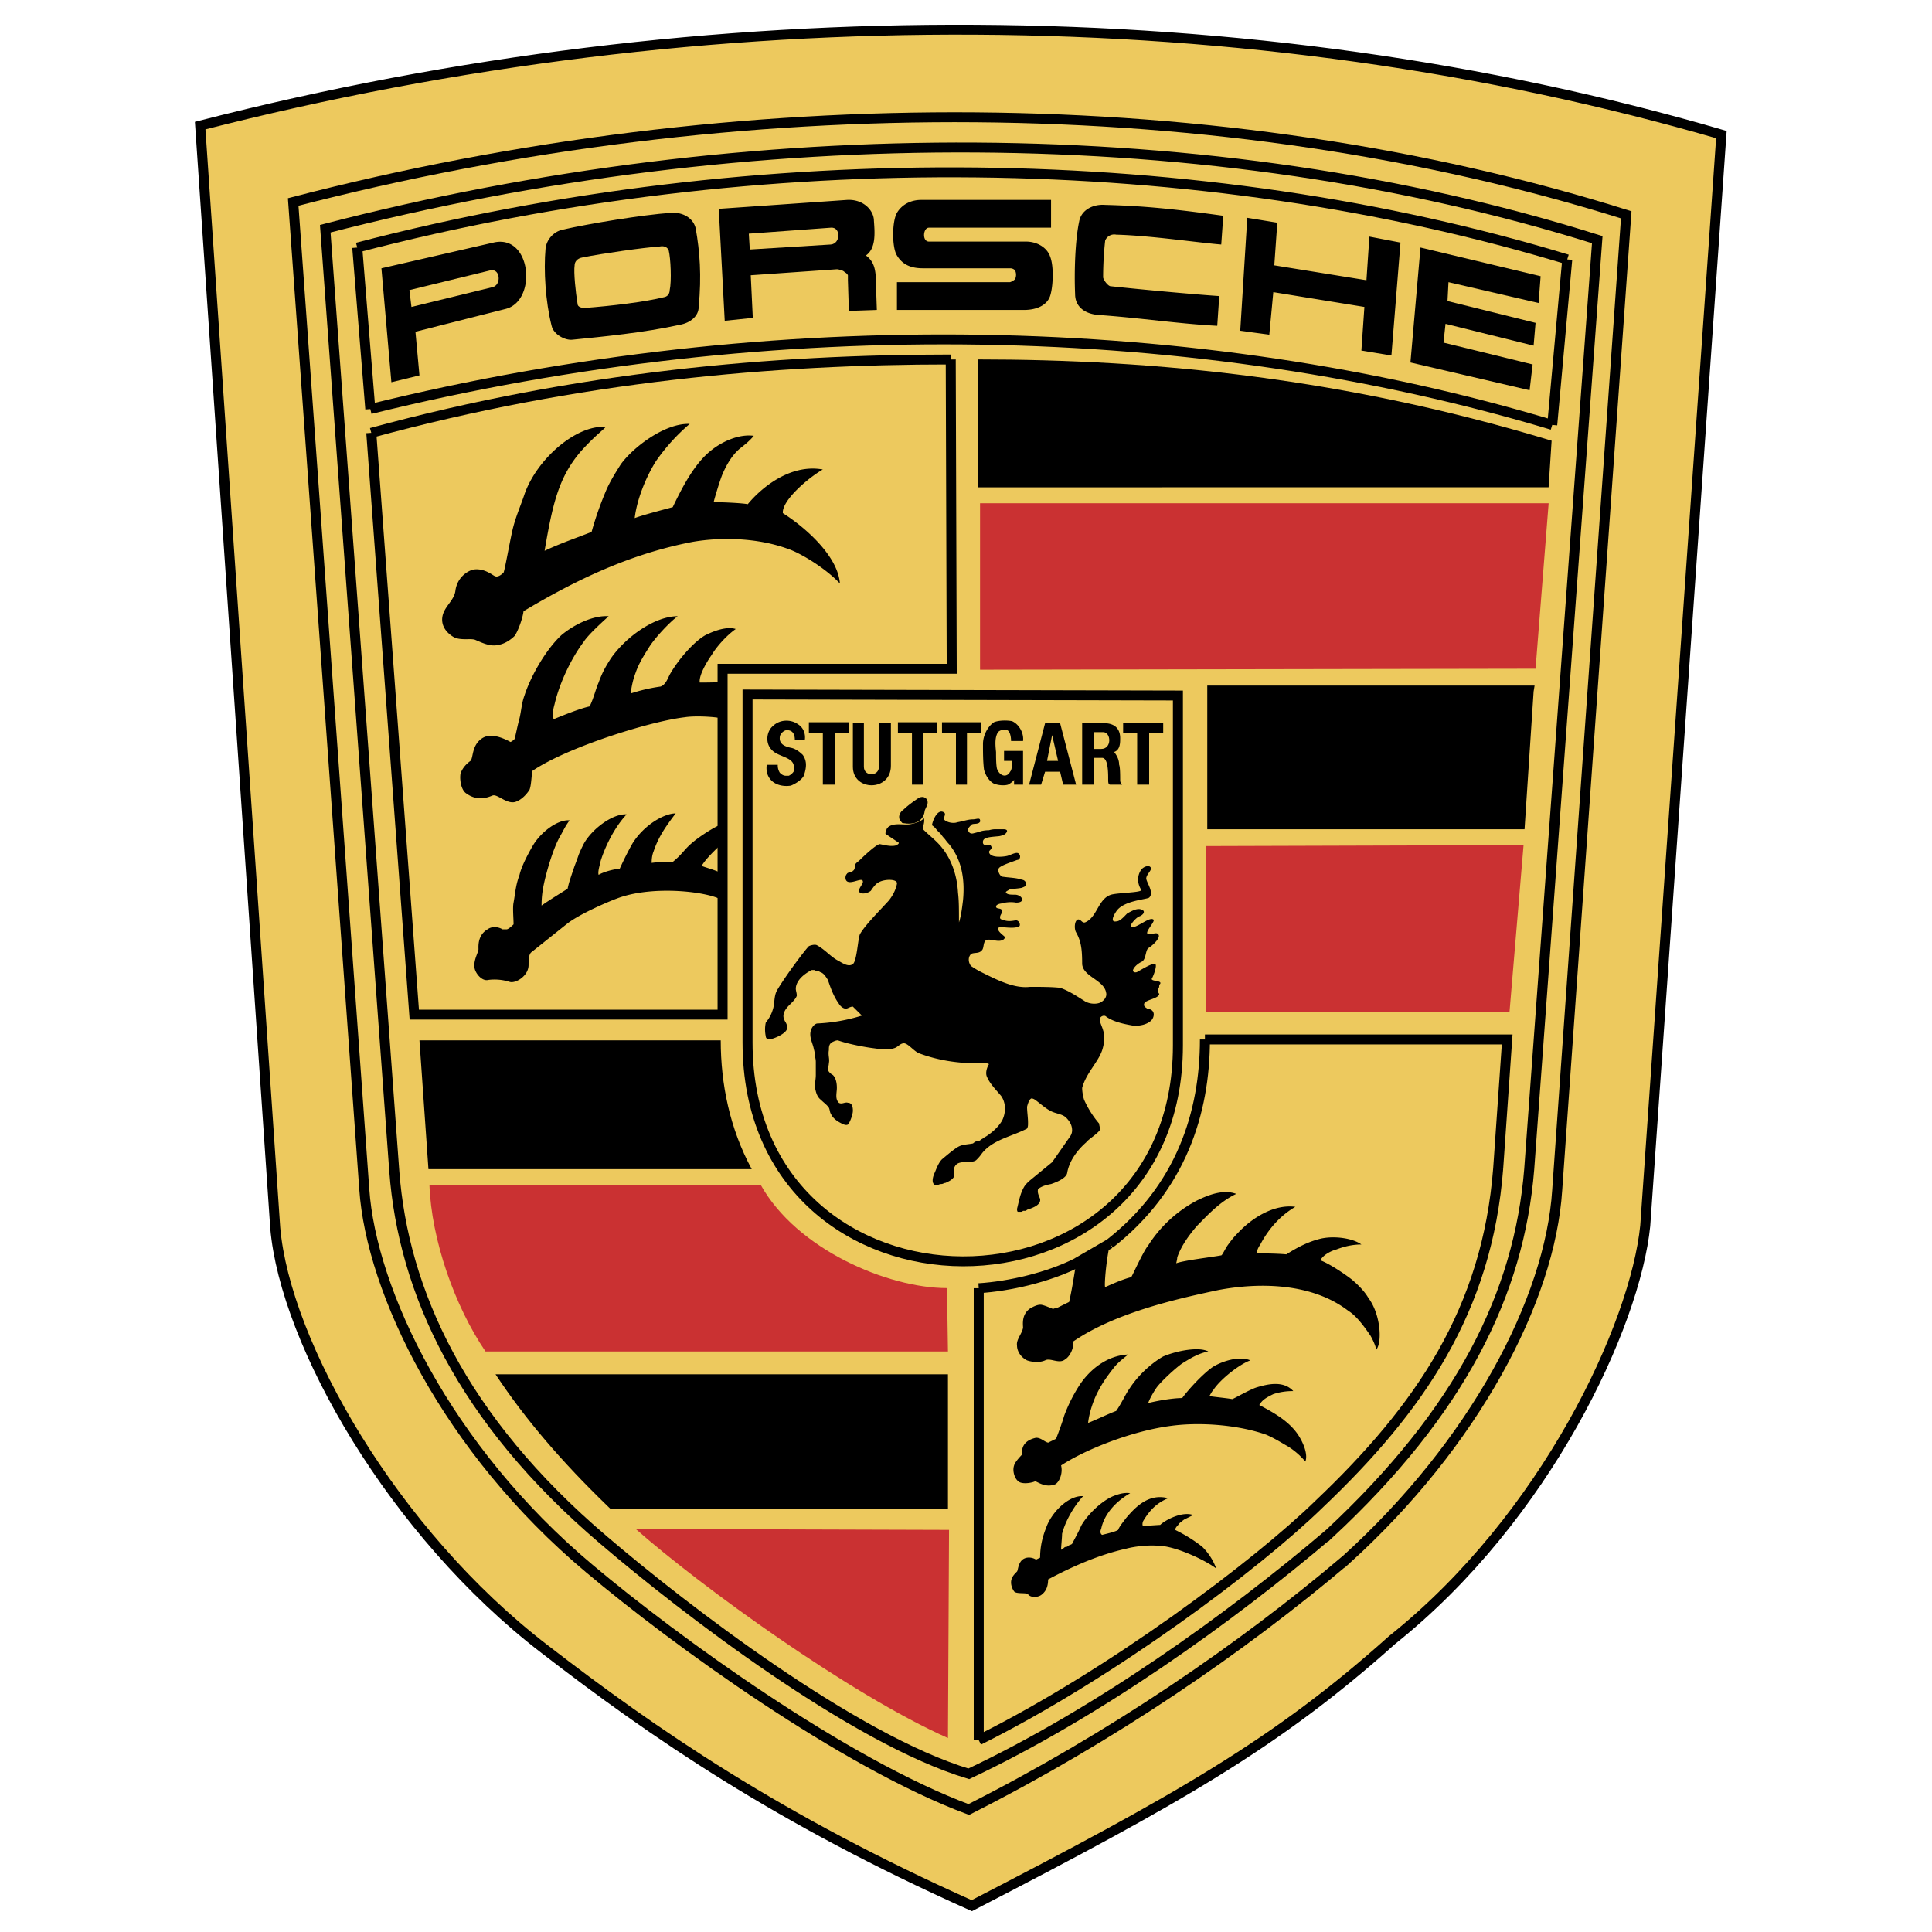 <svg xmlns="http://www.w3.org/2000/svg" width="100" height="100" viewBox="0 0 100 99"><path style="fill-rule:evenodd;fill:#edc95e;fill-opacity:1;stroke-width:1;stroke-linecap:butt;stroke-linejoin:miter;stroke:#000;stroke-opacity:1;stroke-miterlimit:4" d="M139.103 164.496c-11.504 10.403-21.305 16.007-42 26.806-19.3-8.704-31.8-17.401-42.701-25.9-15.1-11.704-25.904-30.803-26.9-42.5l-7.5-111.205c50.895-13.197 105.101-12.9 152.002.906l-7.607 110.093c-.995 10.007-9.899 29.403-25.294 41.8Zm0 0" transform="scale(.518 .513)"/><path style="fill-rule:evenodd;fill:#edc95e;fill-opacity:1;stroke-width:1;stroke-linecap:butt;stroke-linejoin:miter;stroke:#000;stroke-opacity:1;stroke-miterlimit:4" d="M134.497 156.401c-10.396 8.902-23.394 17.896-37.695 25.199-12.5-4.699-29.305-16.997-37.9-24.3-14.3-12.1-21.802-28.001-22.503-38.297l-7.102-99.6c44.6-11.704 92.904-11.506 133.2 1.295l-6.898 98.404c-.701 11.095-8.3 25.595-21.102 37.3Zm0 0" transform="scale(.518 .513)"/><path style="fill-rule:evenodd;fill:#edc95e;fill-opacity:1;stroke-width:1;stroke-linecap:butt;stroke-linejoin:miter;stroke:#000;stroke-opacity:1;stroke-miterlimit:4" d="M132.8 153.797c-9.898 8.506-23.197 18.101-35.998 24.201-11.505-3.495-28.4-16.601-36.505-23.6-14.196-12.2-20-25.1-20.898-37.2L32.501 22.1c42.4-11.103 88.697-11.103 127.101 1.105l-6.8 93.796c-1.003 12.497-6.8 24.4-20.001 36.797Zm0 0" transform="scale(.518 .513)"/><path style="fill:none;stroke-width:1;stroke-linecap:butt;stroke-linejoin:miter;stroke:#000;stroke-opacity:1;stroke-miterlimit:4" d="M35.697 24.003 37.002 40.3m0 0c40.5-10.098 82.9-9.1 118.1 1.599m0 0 1.5-16.7m0 0c-36.505-11.202-80.699-11.796-120.905-1.196" transform="scale(.518 .513)"/><path style="stroke:none;fill-rule:evenodd;fill:#000;fill-opacity:1" d="m70.621 15.387-4.715-.766-.207 2.203-1.504-.203.364-5.848 1.554.254-.156 2.207 4.77.77.152-2.258 1.61.309-.47 5.847-1.554-.257Zm-22.848-2c-.57 0-1.039-.153-1.347-.664-.262-.41-.262-1.746 0-2.207.308-.512.828-.668 1.242-.668h6.734v1.437h-6.32c-.309 0-.363.719 0 .719h5.027c.57 0 1.086.309 1.243.77.207.511.156 1.59 0 2.05-.157.461-.672.719-1.348.719h-6.578v-1.438h5.855a.706.706 0 0 0 .258-.152.545.545 0 0 0 0-.46.35.35 0 0 0-.258-.106Zm-3.886.617v-.258a.347.347 0 0 0-.157-.152c-.07-.07-.136-.102-.207-.102a.456.456 0 0 0-.207-.055l-4.457.31.106 2.206-1.453.152-.309-5.796 6.633-.461c.879-.051 1.398.566 1.398 1.078.051.668.102 1.437-.414 1.797.414.304.516.714.516 1.382l.05 1.438-1.449.05Zm0 0"/><path style="stroke:none;fill-rule:evenodd;fill:#edc95e;fill-opacity:1" d="m38.809 12.414-.051-.82 4.246-.309c.52-.05.52.82 0 .871Zm0 0"/><path style="stroke:none;fill-rule:evenodd;fill:#000;fill-opacity:1" d="M29.121 11.387c1.344-.309 4.145-.77 5.594-.871.672-.051 1.191.308 1.297.82.207 1.18.308 2.41.152 4.05 0 .466-.414.825-.984.927-1.864.41-3.989.613-5.543.769-.364.05-.985-.258-1.086-.719-.313-1.23-.418-2.87-.313-4 .051-.46.414-.875.883-.976Zm0 0"/><path style="stroke:none;fill-rule:evenodd;fill:#edc95e;fill-opacity:1" d="M30.258 15.441c-.153 0-.363-.054-.363-.207-.102-.613-.207-1.64-.153-2 0-.152.102-.359.414-.41 1.035-.207 3.16-.511 3.989-.566.257-.051.414.055.468.207.102.41.153 1.59.051 2.05 0 .106-.05.31-.262.36-1.035.258-2.746.46-4.144.566Zm0 0"/><path style="stroke:none;fill-rule:evenodd;fill:#000;fill-opacity:1" d="M57.773 11.645a.506.506 0 0 0-.57.308 17.326 17.326 0 0 0-.105 1.899c0 .101.207.41.363.46 1.398.153 4.144.41 5.648.512l-.105 1.54c-1.969-.102-3.988-.41-6.164-.563-.676-.055-1.192-.414-1.192-1.078-.05-1.13 0-2.77.207-3.746.102-.614.727-.922 1.348-.872 1.969.051 3.524.204 6.113.563l-.105 1.488c-1.242-.101-3.625-.46-5.438-.511Zm-38.03 1.742.515 5.898 1.453-.355-.207-2.258 4.66-1.18c1.66-.41 1.348-3.898-.621-3.437Zm0 0"/><path style="stroke:none;fill-rule:evenodd;fill:#edc95e;fill-opacity:1" d="m21.297 15.387-.106-.871 4.196-1.024c.52-.105.57.77.105.871Zm0 0"/><path style="stroke:none;fill-rule:evenodd;fill:#000;fill-opacity:1" d="m74.82 16.262-.105.972 4.613 1.13-.156 1.335-6.168-1.437.52-5.95 6.218 1.485-.105 1.387-4.664-1.079-.051.977 4.558 1.129-.101 1.18Zm0 0"/><path style="fill:none;stroke-width:1;stroke-linecap:butt;stroke-linejoin:miter;stroke:#000;stroke-opacity:1;stroke-miterlimit:4" d="m95 35.297.098 31.207H72.202v15.695M95 35.297c-17.702 0-37.198 1.705-57.9 7.402m35.102 39.5v19.198H41.397L37.1 42.699" transform="scale(.518 .513)"/><path style="stroke:none;fill-rule:evenodd;fill:#000;fill-opacity:1" d="M37.41 36.727c0-.102-1.347-.204-1.969-.102-1.761.203-6.062 1.54-7.875 2.77-.054.101-.054.718-.156.976-.156.254-.414.512-.676.613-.464.207-.984-.41-1.242-.308-.258.105-.777.308-1.347-.102-.258-.152-.364-.668-.31-1.027.102-.305.31-.512.517-.664.156-.156.05-.82.62-1.18.415-.258.985-.05 1.454.203a.727.727 0 0 0 .207-.152c.05-.156.156-.719.258-1.078.105-.461.105-.77.257-1.18.313-.973 1.09-2.36 1.918-3.129.676-.562 1.66-1.027 2.438-.972-.106.101-1.04.921-1.297 1.332-.621.82-1.242 2.101-1.504 3.23-.101.36-.101.516-.05.77.62-.254 1.398-.563 1.867-.664.207-.415.308-.876.464-1.235.207-.562.364-.82.621-1.23.778-1.13 2.282-2.203 3.473-2.203-.414.304-1.191 1.125-1.504 1.64-.258.41-.515.82-.672 1.281-.156.41-.207.72-.261 1.079a9.027 9.027 0 0 1 1.554-.36c.262-.101.364-.41.47-.617.464-.82 1.292-1.742 1.862-2.05.414-.204 1.09-.462 1.555-.31-.516.36-1.035.977-1.242 1.337-.258.359-.676 1.074-.621 1.433.414 0 .93 0 1.14-.05l.051 1.949v-2.102Zm0 0"/><path style="stroke:none;fill-rule:evenodd;fill:#000;fill-opacity:1" d="M32.125 23.543c.621-.871 2.277-2.152 3.574-2.102a10.11 10.11 0 0 0-1.761 1.95c-.57.922-.985 2.05-1.086 2.925.414-.156 1.398-.414 1.968-.566.516-1.078 1.137-2.258 1.97-2.922.57-.465 1.448-.875 2.226-.77-.207.255-.465.462-.727.665-.414.359-.672.82-.879 1.285-.156.36-.469 1.433-.469 1.484.57 0 1.555.055 1.762.106.676-.82 2.176-2.106 3.887-1.797-.723.41-2.125 1.59-2.07 2.258 1.136.718 2.847 2.207 2.953 3.64-.778-.82-2.075-1.59-2.696-1.793-1.554-.566-3.418-.617-4.922-.36-3.214.614-6.011 1.95-8.757 3.59-.051.41-.309 1.079-.465 1.282-.207.207-.52.41-.828.46-.418.106-.832-.1-1.192-.253-.21-.105-.777.05-1.14-.156-.262-.153-.676-.512-.57-1.074.1-.516.62-.825.671-1.336.106-.72.676-1.028.934-1.079.312-.05.62.051.879.207.105.051.21.153.312.153.156 0 .313-.152.363-.203.051-.051.313-1.54.465-2.207.157-.668.414-1.23.621-1.848.625-1.793 2.645-3.59 4.2-3.488-.051.105-.57.465-1.297 1.285-1.14 1.332-1.45 2.719-1.863 5.129.878-.41 1.656-.668 2.433-.977.207-.75.469-1.484.777-2.203.207-.46.47-.875.727-1.285Zm0 0"/><path style="stroke:none;fill-rule:evenodd;fill:#ca3132;fill-opacity:1" d="m79.48 34.113-28.753.051v-8.617h29.43Zm0 0"/><path style="stroke:none;fill-rule:evenodd;fill:#000;fill-opacity:1" d="M57.46 63.863c-.206.82-.312 2.207-.257 2.258.465-.207.93-.41 1.348-.516.05-.05.62-1.332.879-1.64a6.706 6.706 0 0 1 2.488-2.309c.621-.308 1.398-.613 2.07-.36-.879.411-1.554 1.18-2.02 1.642-.363.414-.827 1.027-1.034 1.644 0 .102-.055.305-.055.305.418-.153 1.762-.305 2.332-.41.055 0 .207-.356.363-.563.156-.207.262-.36.52-.617.672-.715 1.812-1.484 2.953-1.332-.621.36-1.297.972-1.813 1.95-.105.151-.207.358-.156.46.156 0 .984 0 1.504.05.566-.359 1.137-.663 1.813-.82.726-.152 1.656 0 2.07.31-.465 0-.88.1-1.293.257-.207.05-.676.254-.828.562.414.153 1.136.618 1.605.977.309.254.672.613.88.973.62.82.726 2.257.413 2.668a3.167 3.167 0 0 0-.308-.72c-.313-.46-.727-1.027-1.141-1.28-1.867-1.438-4.559-1.489-6.734-1.079-1.918.41-5.286 1.13-7.516 2.668.055.309-.156.77-.414.922-.309.258-.777-.101-1.035.051-.364.156-.778.055-.934 0-.308-.152-.52-.46-.52-.77-.05-.304.262-.613.313-.921 0-.153-.101-.72.414-1.028.106-.05.363-.203.57-.152.208.05.415.152.57.207a.888.888 0 0 1 .208-.055c.07-.03.137-.066.207-.101l.207-.102c.07-.035.14-.07.207-.101.156-.668.262-1.387.363-2.004Zm0 0"/><path style="fill:none;stroke-width:1;stroke-linecap:butt;stroke-linejoin:miter;stroke:#000;stroke-opacity:1;stroke-miterlimit:4" d="M107.5 126.496c-2.797 1.402-6.597 2.308-9.703 2.506m0 0v45.6m51.906-57.7c-1.1 14.3-7.803 24.2-17.905 33.894-6.197 6.1-20.695 17.104-34.001 23.806m22.602-70.7H150.6l-.897 13m-29.304-13c0 7.394-2.398 14.994-9.5 20.6m0 0-3.4 1.994" transform="scale(.518 .513)"/><path style="stroke:none;fill-rule:evenodd;fill:#000;fill-opacity:1" d="M57.773 72.531c.258-.36.516-.922.672-1.129.52-.82 1.297-1.433 1.762-1.691.727-.309 1.867-.512 2.332-.258-.52.102-.934.36-1.348.617-.363.254-1.14.973-1.347 1.282-.207.308-.364.617-.414.77.62-.153 1.347-.259 1.761-.259.258-.36.985-1.18 1.555-1.59.465-.304 1.399-.613 1.969-.359-.57.207-1.555.977-1.918 1.54-.102.105-.156.257-.207.308.312.05.883.101 1.191.156.055 0 .934-.516 1.297-.617.52-.153 1.348-.36 1.863.203a3.17 3.17 0 0 0-1.035.156c-.414.203-.57.309-.726.563.777.41 1.61.875 2.074 1.644.156.254.465.871.312 1.281a3.972 3.972 0 0 0-.882-.77c-.364-.206-.672-.41-1.141-.616-1.45-.512-3.418-.664-4.922-.461-2.02.258-4.457 1.23-5.7 2.05.106.41-.1.876-.308.977-.52.203-.933-.156-1.039-.156-.101.055-.515.156-.777.055-.258-.106-.414-.567-.309-.875.051-.204.414-.563.414-.563-.05-.512.258-.77.723-.871.262 0 .418.203.625.254l.414-.203c.156-.41.309-.82.414-1.18a7.991 7.991 0 0 1 .828-1.64c.52-.77 1.399-1.489 2.489-1.54-.313.254-.52.41-.727.664-.363.461-.621.82-.879 1.336-.207.41-.414 1.024-.469 1.54.414-.157 1.04-.465 1.453-.618Zm-.156 4.41c.258-.101.57-.203.88-.152-.724.41-1.349 1.078-1.5 1.848-.056.101-.056.254.05.308.207-.054.672-.156.828-.257.05-.157.258-.41.414-.618.52-.613 1.191-1.28 2.176-1.023-.621.254-.985.664-1.293 1.18-.05.101-.05.253 0 .253.156 0 .777-.05.879-.05.261-.254 1.14-.72 1.71-.512-.07.035-.136.066-.206.102-.07.035-.137.07-.207.101a.741.741 0 0 0-.207.156.347.347 0 0 0-.157.153c-.05.05-.156.156-.156.257.52.258.934.512 1.399.872.207.207.52.566.726 1.129-.52-.41-2.125-1.18-3.004-1.18-.57-.051-1.297.05-1.66.152-1.398.309-2.797.926-4.039 1.59 0 .258-.055.566-.313.77-.156.156-.57.207-.726 0-.05-.102-.621 0-.723-.153 0 0-.156-.203-.156-.46 0-.259.156-.41.309-.567.054-.05.054-.512.363-.664.207-.106.469-.051.621.05.07-.035.14-.07.21-.101 0-.516.102-1.027.31-1.54.257-.769 1.14-1.694 1.917-1.644-.519.567-.933 1.336-1.09 1.95 0 .207-.05.617-.05.824a.598.598 0 0 0 .156-.106c.035-.035.086-.05.156-.05a.64.64 0 0 1 .153-.102c.035 0 .07-.02.105-.05.106-.208.363-.669.465-.927.313-.562 1.04-1.28 1.66-1.539Zm0 0"/><path style="stroke:none;fill-rule:evenodd;fill:#ca3132;fill-opacity:1" d="M39.379 60.836c1.863 3.336 6.578 5.336 9.637 5.336l.05 3.281H25.13c-1.606-2.36-2.797-5.797-2.902-8.617Zm0 0"/><path style="fill:none;stroke-width:1;stroke-linecap:butt;stroke-linejoin:miter;stroke:#000;stroke-opacity:1;stroke-miterlimit:4" d="M74.697 104.199c0 29.402 43.003 29.402 43.003.305m-43.003-.305V69.1l43.003.1v35.304" transform="scale(.518 .513)"/><path style="stroke:none;fill-rule:evenodd;fill:#000;fill-opacity:1" d="M45.906 46.219c.258-.258.469-.668.52-.977.05-.258-.676-.258-.985-.05-.105.05-.261.257-.363.41-.105.101-.414.207-.57.101-.156-.152.156-.41.156-.562 0-.258-.52.101-.777 0-.157-.051-.157-.309-.051-.41.05-.106.258-.051.309-.157.105-.05.105-.203.105-.304.05-.106.152-.157.258-.258.312-.309.879-.82 1.035-.82.262.05.621.152.883.05.05-.05.156-.101.05-.152l-.62-.414c-.036-.031-.036-.067 0-.102v-.101c.035-.035.05-.07.05-.102.035 0 .051-.02.051-.05.313-.258.777-.106 1.14-.157.313-.05.571-.152.727-.309.051.208-.05.36-.05.567.257.254.515.46.722.668.727.715 1.04 1.691 1.09 2.613.05.41.05.82.05 1.54.106-.31.157-.72.208-1.13.105-1.074-.051-2.101-.723-2.922-.07-.07-.14-.156-.21-.257a1.697 1.697 0 0 1-.208-.258c-.066-.067-.137-.137-.207-.203a.9.9 0 0 0-.258-.258c.051-.305.313-.871.621-.664.157.101-.101.304.051.41.211.152.52.152.625.102.309-.051.57-.153.828-.153.157 0 .364-.105.364.05.05.052-.055.153-.106.153-.101.051-.309 0-.363.102-.102.105-.153.156-.153.258.051.152.153.203.31.152.136-.031.257-.066.362-.102.137-.035.278-.05.414-.05a1.15 1.15 0 0 1 .364-.051h.363c.309 0 .207.152.102.254a.988.988 0 0 1-.31.105c-.519.051-.882.051-.831.36.055.203.363 0 .418.152.101.152-.106.207-.106.309.051.308.676.257.934.203.207-.051.516-.254.621-.102.106.102.05.309-.105.309-.258.101-.774.258-.93.41-.106.152.05.46.207.46.363.052.723.052.984.157.102 0 .207.102.207.203 0 .153-.105.153-.207.207-.207.051-.52.051-.675.102-.051.05-.207.101-.153.152.051.106.258.106.465.106.156 0 .363.101.363.254 0 .101-.105.156-.312.156-.309-.055-.621 0-.778.05-.05 0-.257.051-.257.153 0 .152.258.05.312.207.051.101-.105.203-.105.36 0 .066.035.1.105.1.207.102.414.102.672.052.207-.051.313.257.207.308-.258.153-.934 0-1.035.051-.207.152.309.46.309.512 0 .05-.102.156-.153.156-.262.102-.625-.105-.832 0-.156.102-.101.41-.207.512-.156.203-.414.101-.57.203-.153.156-.153.41 0 .617.156.102.312.207.52.309.827.41 1.71.87 2.538.77.465 0 1.141 0 1.555.05.465.152.984.512 1.242.668.207.152.57.203.828.101.207-.101.364-.308.313-.511-.106-.668-1.191-.825-1.242-1.489 0-.77-.055-1.18-.313-1.64-.101-.156-.101-.617.106-.668.152 0 .207.203.36.152.624-.254.675-1.23 1.347-1.433.363-.106 1.66-.106 1.554-.258-.257-.41-.156-.82 0-1.028.106-.152.364-.253.47-.152.151.152-.208.36-.208.613.05.258.414.72.152.977-.152.102-1.347.152-1.707.719-.207.308-.261.562 0 .511.207 0 .414-.257.57-.41.36-.207.622-.308.829-.152.101.101-.05.254-.207.305-.156.054-.52.464-.414.515.152.203.93-.515 1.136-.36.157.052-.359.563-.308.72.101.152.465-.106.57.05.156.153-.261.563-.52.72-.156.151-.1.612-.363.714-.308.156-.464.414-.414.465 0 .05.106.101.207.05.364-.206.778-.46.934-.41.102.051-.05.512-.156.72-.157.202.52.1.414.304-.035.035-.051.07-.051.105 0 .067-.016.118-.05.153v.152c0 .035.015.07.05.105 0 .254-.727.305-.777.512-.051.153.105.207.156.258.465.05.363.461.207.613-.207.207-.621.309-.984.258-.258-.05-.934-.152-1.348-.46-.106-.106-.313 0-.313.1-.05.153.106.41.157.618.105.305.05.715-.051 1.023-.207.618-.828 1.18-1.035 1.95 0 .207.05.46.101.617.207.46.469.87.778 1.23 0 .102.05.203.05.309-.101.203-.62.512-.722.664-.469.41-.883.976-.985 1.594-.054.254-.52.46-.832.562-.257.05-.465.102-.672.258-.05.203.051.36.106.512.05.308-.363.46-.676.562-.035.035-.07.055-.101.055h-.106c-.035.031-.07.05-.101.05h-.157c-.054 0-.054-.105-.054-.156.105-.41.156-.77.363-1.129.055-.101.156-.203.262-.304l1.191-.977.93-1.332a.553.553 0 0 0 .105-.308c0-.258-.105-.461-.312-.668-.207-.203-.567-.203-.828-.36-.309-.152-.778-.613-.88-.613-.156-.105-.261.203-.312.41 0 .254.05.563.05.82 0 .153 0 .204-.05.31-.777.41-1.762.562-2.332 1.28a2.259 2.259 0 0 1-.308.36c-.313.203-.883-.051-1.09.308-.102.153 0 .36-.051.512 0 .102-.207.258-.363.309a.227.227 0 0 1-.157.05c-.035.036-.086.051-.156.051a.374.374 0 0 0-.152.05h-.156c-.208-.1-.106-.46 0-.667.101-.254.207-.512.363-.664.308-.258.672-.566.879-.668.207-.102.468-.102.726-.152a.598.598 0 0 1 .157-.106.461.461 0 0 0 .207-.05.64.64 0 0 1 .152-.102.569.569 0 0 1 .156-.102c.313-.207.621-.465.832-.82.207-.414.207-.926-.054-1.285-.258-.309-.57-.614-.723-.973-.106-.207 0-.516.101-.668 0 0-.101-.05-.156-.05-1.191.05-2.383-.102-3.469-.512-.261-.106-.57-.516-.777-.516-.207 0-.312.207-.52.258-.312.101-.671.05-1.035 0-.414-.051-1.297-.207-1.867-.41-.101 0-.207.05-.308.101-.157.102-.157.258-.157.41-.05.258.051.461 0 .668 0 .102-.05.258-.05.36a.6.6 0 0 0 .257.254c.157.156.207.414.207.668 0 .257-.105.566.102.77.156.1.312-.052.469 0 .207 0 .258.206.258.41 0 .206-.157.616-.258.718-.106.05-.207 0-.313-.05-.207-.102-.465-.259-.57-.512-.05-.055-.05-.208-.102-.31-.105-.155-.261-.257-.414-.41-.207-.155-.261-.41-.312-.667 0-.203.05-.41.05-.617V54.477a.946.946 0 0 0-.05-.309c0-.137-.016-.258-.051-.36-.05-.308-.258-.617-.156-.972.05-.156.156-.309.312-.36a9.134 9.134 0 0 0 2.332-.41l-.468-.464c-.157 0-.258.105-.364.105-.156 0-.308-.156-.363-.258-.258-.36-.414-.77-.566-1.23-.106-.157-.211-.36-.418-.41a.135.135 0 0 0-.102-.051h-.105a.135.135 0 0 0-.102-.051h-.105c-.415.203-.829.563-.829.973 0 .101.051.207.051.36-.05.151-.207.308-.363.46-.102.102-.258.258-.309.46-.05.157 0 .31.102.466.055.101.105.254.055.355-.106.258-.727.516-.934.516-.05 0-.156-.05-.156-.156a1.692 1.692 0 0 1 0-.715 1.87 1.87 0 0 0 .363-.668c.105-.309.05-.668.207-.977.414-.718 1.45-2.101 1.66-2.308.102-.051.309-.102.414-.051.465.258.723.617 1.137.82.262.156.52.309.727.156.207-.156.257-1.285.363-1.539.258-.46.933-1.129 1.398-1.64Zm8.188-6.774-.207.668h-.621l.828-3.18h.777l.828 3.18h-.672l-.156-.668Zm-1.762-1.59Zm-.207-.562c-.207-.05-.363 0-.469.102-.152.257-.152.562-.101 1.027 0 .254 0 .664.05.871.157.41.52.46.676.152.102-.101.102-.36.102-.562h-.414v-.516h.984v1.746h-.465v-.258c0 .051-.207.208-.312.258-.156.051-.465.051-.727-.05-.207-.102-.414-.36-.515-.72-.055-.41-.055-.921-.055-1.331 0-.465.262-.926.57-1.13.262-.105.676-.105.934-.054.363.156.62.617.57 1.027h-.621c0-.203-.05-.511-.207-.562Zm-10.828-.309c.258.153.414.461.36.82h-.516c0-.343-.141-.511-.414-.511-.157 0-.364.203-.364.36-.05.41.364.511.621.562.207.05.414.207.57.36.208.308.208.616.051 1.077-.101.203-.414.41-.671.512-.313.05-.676 0-.934-.203-.258-.207-.363-.516-.313-.875h.57a.71.71 0 0 0 .106.41c.051.05.157.156.309.156h.156a.598.598 0 0 0 .156-.105c.07-.067.106-.117.106-.152a.232.232 0 0 0 0-.204c0-.515-.832-.515-1.14-.875-.364-.359-.263-.972.05-1.23.363-.36.934-.36 1.297-.102Zm16.629 2.102c.054.105.054.566.054.82 0 .106.102.207.102.207h-.621c-.102 0-.102-.152-.102-.258 0-.359 0-1.128-.312-1.128h-.414v1.386h-.621v-3.18h1.136c.57 0 .832.31.832.77 0 .254 0 .613-.312.719.156.203.258.41.258.664Zm0 0"/><path style="stroke:none;fill-rule:evenodd;fill:#edc95e;fill-opacity:1" d="M56.996 38.266h-.363v-.871h.465c.414 0 .468.87-.102.87Zm0 0"/><path style="stroke:none;fill-rule:evenodd;fill:#000;fill-opacity:1" d="M43.21 40.113h-.62v-2.668h-.723v-.562h2.07v.562h-.726Zm4.563 0v-2.668h.723v-.562h-2.02v.562h.727v2.668Zm.985-2.668h.722v2.668h.57v-2.668h.727v-.562h-2.02Zm11.449 0v-.511h-2.074v.511h.726v2.668h.621v-2.668Zm-15.492 1.746v-2.257h-.57v2.257c0 1.282 1.968 1.282 1.968-.054v-2.203h-.62v2.257c0 .512-.778.512-.778 0Zm0 0"/><path style="fill:none;stroke-width:1;stroke-linecap:butt;stroke-linejoin:miter;stroke:#000;stroke-opacity:1;stroke-miterlimit:4" d="M90.597 81.102c.301-.305.807-.7 1.402-1.104.498-.297-.098.502-.098.8-.098.799-.799.906-1.5.799-.098-.099-.098-.297.196-.495Zm0 0" transform="scale(.518 .513)"/><path style="stroke:none;fill-rule:evenodd;fill:#ca3132;fill-opacity:1" d="m62.434 43.293 16.425-.05-.726 8.616h-15.7ZM49.066 89.461c-5.078-2.258-12.796-7.852-16.164-10.824l16.22.05Zm0 0"/><path style="stroke:none;fill-rule:evenodd;fill:#000;fill-opacity:1" d="M37.41 44.73v1.383c-.676-.46-3.629-.82-5.492-.101-.414.152-1.867.77-2.54 1.281l-1.866 1.488c-.153.102-.153.461-.153.668 0 .563-.675.973-.984.871a2.581 2.581 0 0 0-1.09-.101c-.363.101-.726-.41-.726-.668-.051-.36.207-.77.207-.922 0-.156-.051-.719.468-1.027.207-.153.516-.153.778 0h.207c.101 0 .308-.204.363-.258 0-.305-.055-.871 0-1.125.102-.567.102-.875.309-1.438.105-.46.468-1.129.675-1.488.414-.719 1.293-1.383 1.914-1.332-.257.36-.308.512-.515.871-.313.563-.621 1.59-.777 2.258-.106.46-.157.82-.157 1.281.52-.36 1.035-.668 1.348-.871a4.68 4.68 0 0 1 .156-.566c.067-.204.137-.41.207-.614.067-.172.137-.36.207-.566.067-.172.156-.36.258-.563.414-.77 1.504-1.59 2.227-1.539-.672.72-1.137 1.743-1.344 2.41-.055.258-.156.563-.106.72.258-.157.828-.31 1.09-.31.207-.46.465-.972.672-1.331.621-.977 1.656-1.54 2.227-1.54-.465.614-.88 1.18-1.137 1.95-.106.254-.106.511-.106.613.313-.05.883-.05 1.09-.05.621-.512.567-.669 1.242-1.18.415-.309 1.141-.77 1.348-.77v.977c-.312.254-.933.87-1.09 1.18.262.1.828.253 1.09.41Zm0 0"/><path style="stroke:none;fill-rule:evenodd;fill:#edc95e;fill-opacity:1" d="m54.195 38.883.262-1.336.309 1.336Zm0 0"/><path style="stroke:none;fill-rule:evenodd;fill:#000;fill-opacity:1" d="m79.379 35.293-.469 7.129H62.488v-7.438H79.43ZM50.62 24.723v-6.618c9.223 0 19.066.977 29.691 4.207l-.156 2.41ZM22.176 60.016l-.465-6.668h15.594c0 2.257.468 4.566 1.605 6.668Zm9.43 17.593c-.067-.066-.137-.136-.208-.203-2.277-2.207-4.195-4.414-5.75-6.773h23.418v6.976Zm0 0"/></svg>